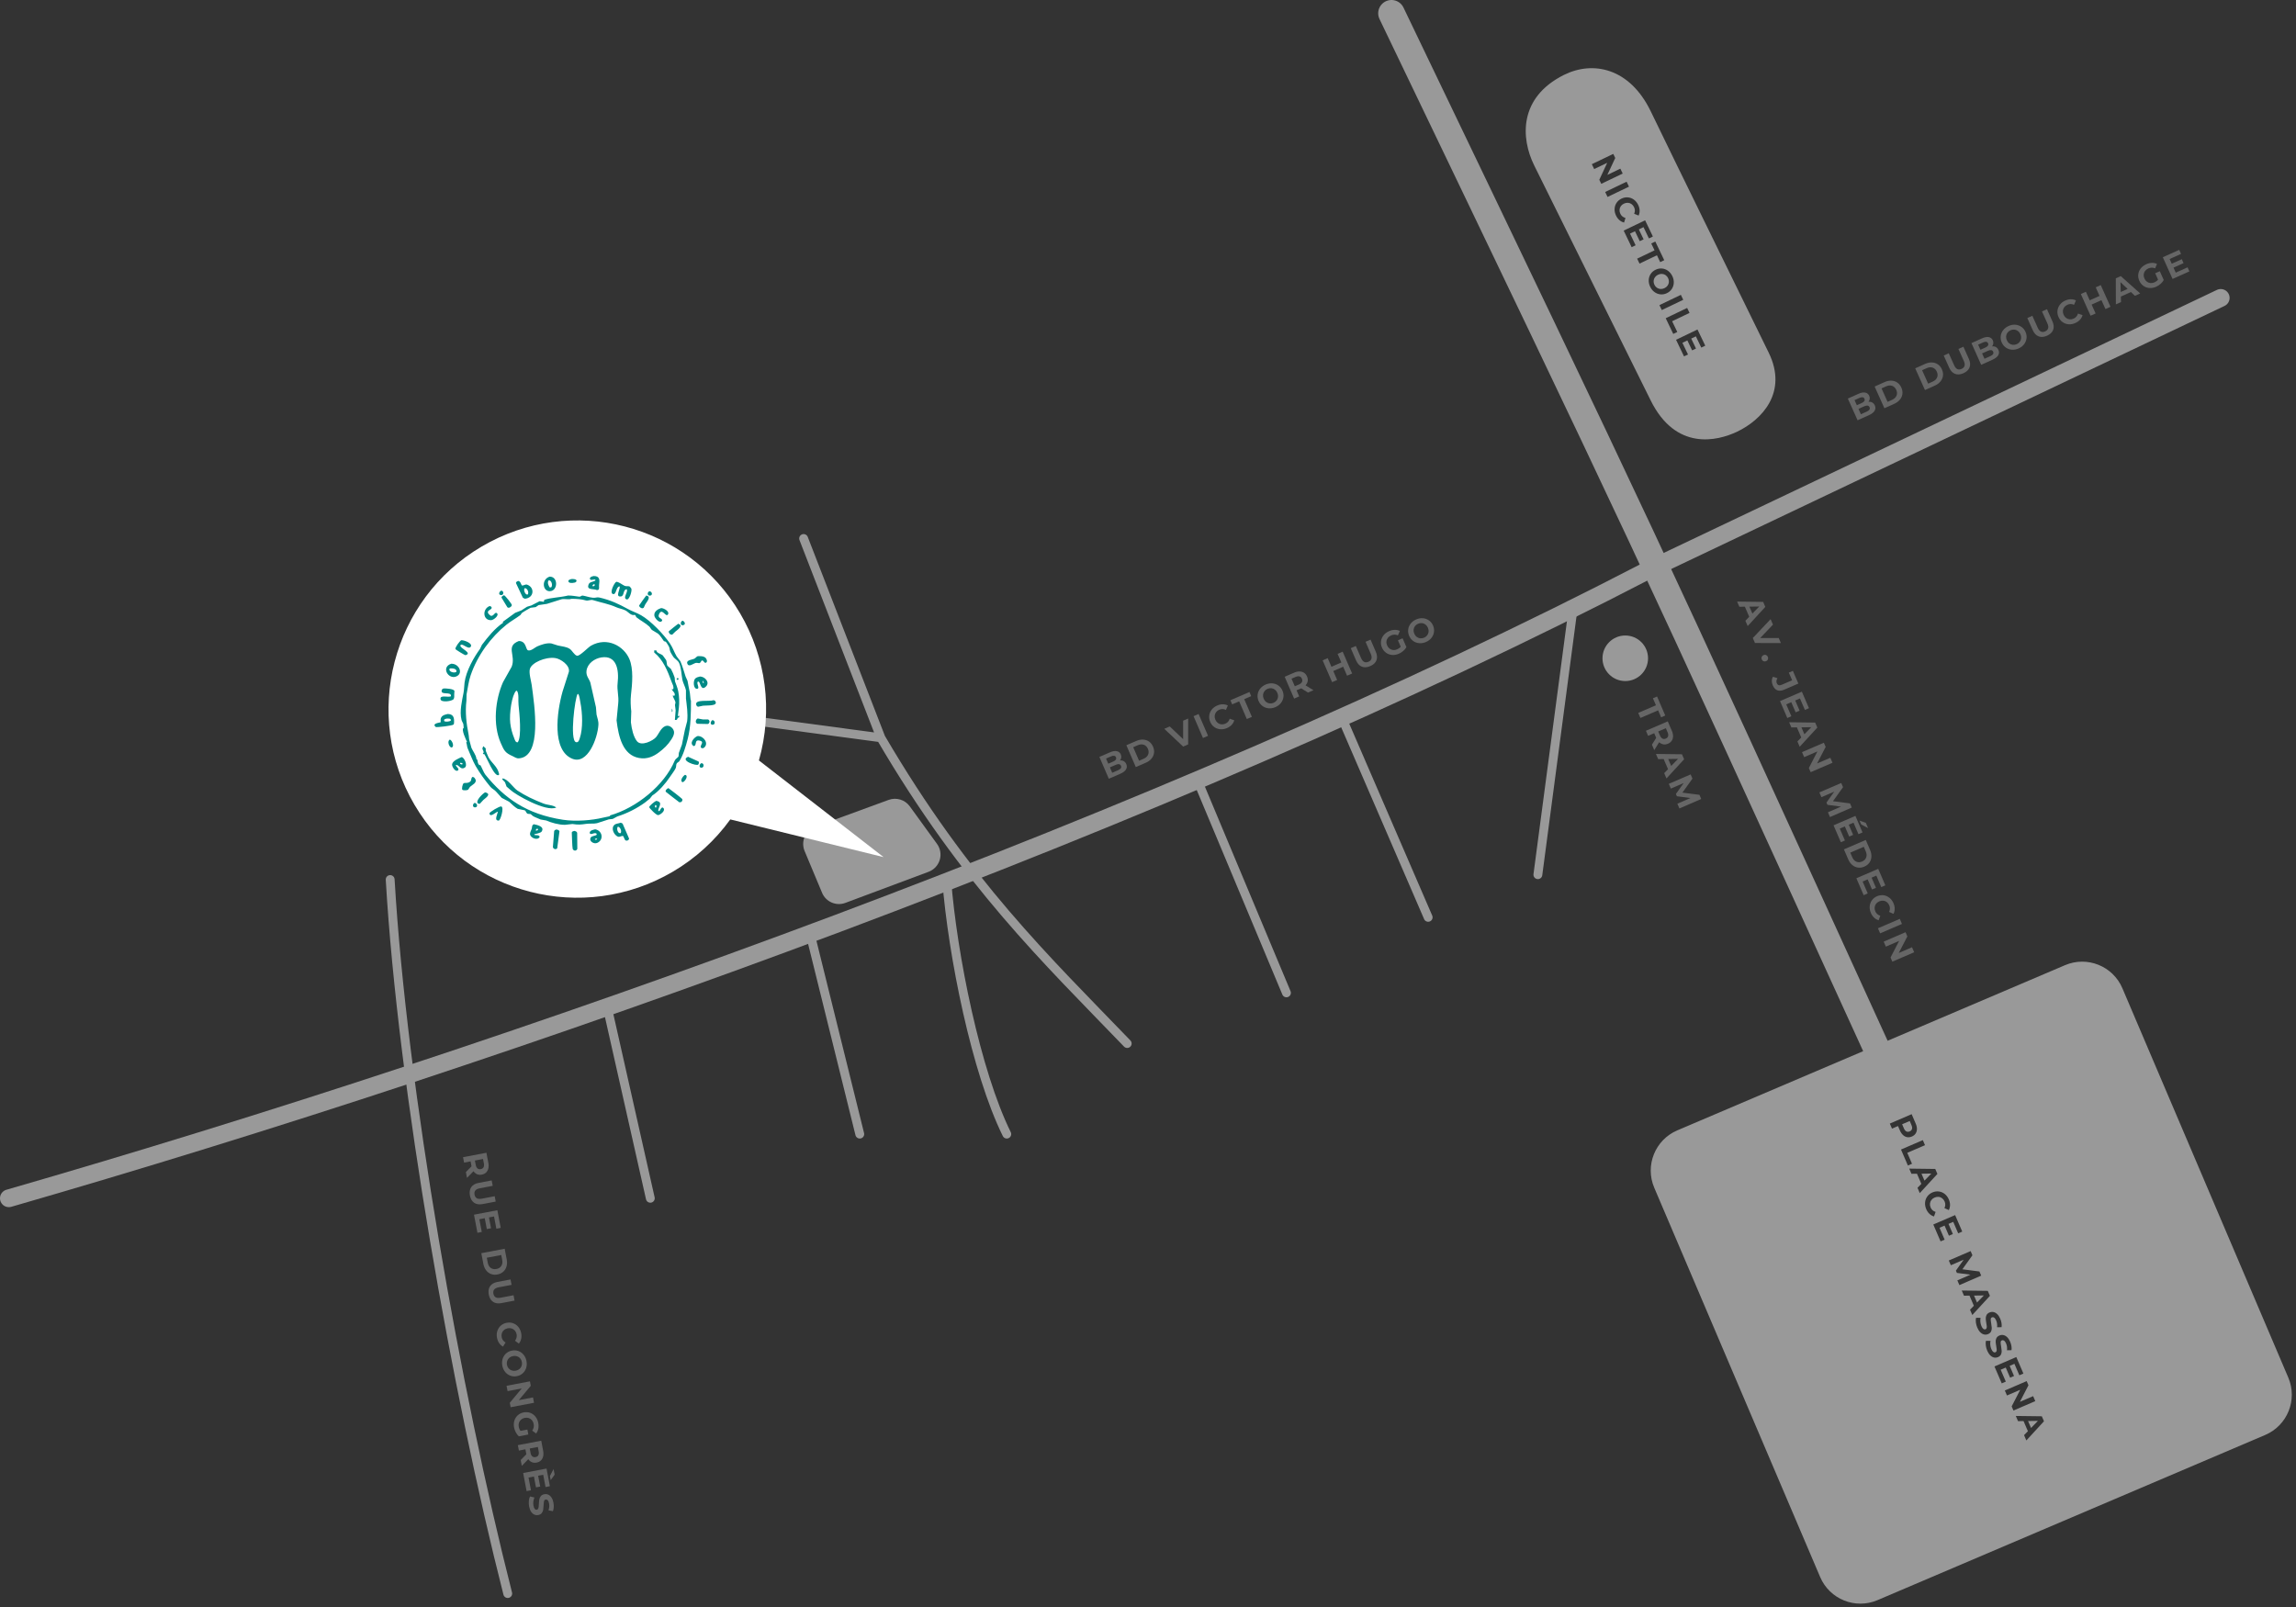 <?xml version="1.0" encoding="UTF-8" standalone="no"?>
<svg preserveAspectRatio="xMidYMid slice" viewBox="0 0 540 378" xmlns="http://www.w3.org/2000/svg" xmlns:xlink="http://www.w3.org/1999/xlink" xmlns:serif="http://www.serif.com/" width="500px" height="350px" version="1.1" xml:space="preserve" style="fill-rule:evenodd;clip-rule:evenodd;stroke-linecap:round;stroke-linejoin:round;stroke-miterlimit:1.5;">
  <rect x="0" y="0" width="540" height="378" fill="#333333" stroke="none"/>
  <g id="Plan">
    <g id="Carte" opacity="0.5">
      <path d="M522.299,70.074l-134.316,63.867c-57.08,29.653 -123.811,58.049 -191.081,83.305c-67.46,25.327 -135.463,47.497 -194.819,64.613" style="fill:none;stroke:#fff;stroke-width:4.17px;"></path>
      <path d="M327.267,3.125c60.355,125.69 57.324,119.186 115.965,247.626" style="fill:none;stroke:#fff;stroke-width:6.25px;"></path>
      <path d="M369.905,143.663l-8.21,62.08" style="fill:none;stroke:#fff;stroke-width:2.08px;"></path>
      <path d="M315.375,168.316l20.516,47.459" style="fill:none;stroke:#fff;stroke-width:2.08px;"></path>
      <path d="M281.452,183.109l21.108,50.431" style="fill:none;stroke:#fff;stroke-width:2.08px;"></path>
      <path d="M189.004,126.665l18.172,46.876l-39.059,-5.225l39.059,5.225c19.978,34.144 38.899,52.16 57.935,71.918" style="fill:none;stroke:#fff;stroke-width:2.08px;"></path>
      <path d="M222.644,206.885c1.374,17.729 6.933,45.296 14.142,59.88" style="fill:none;stroke:#fff;stroke-width:2.08px;"></path>
      <path d="M191.002,221.51l11.207,45.255" style="fill:none;stroke:#fff;stroke-width:2.08px;"></path>
      <path d="M142.802,236.825l10.146,45.034" style="fill:none;stroke:#fff;stroke-width:2.08px;"></path>
      <path d="M91.765,206.885c2.886,49.336 15.612,120.731 27.649,167.952" style="fill:none;stroke:#fff;stroke-width:2.08px;"></path>
      <circle cx="382.249" cy="154.841" r="5.356" style="fill:#fff;"></circle>
      <path d="M263.403,178.874c0.333,-0.034 0.63,0.022 0.89,0.168c0.261,0.145 0.46,0.377 0.597,0.695c0.195,0.449 0.169,0.871 -0.075,1.264c-0.245,0.393 -0.702,0.735 -1.372,1.024l-2.655,1.149l-2.22,-5.133l2.508,-1.085c0.625,-0.271 1.157,-0.359 1.596,-0.264c0.438,0.095 0.746,0.347 0.924,0.758c0.108,0.249 0.144,0.498 0.109,0.745c-0.035,0.247 -0.136,0.474 -0.302,0.679Zm-3.268,-0.449l0.524,1.21l1.18,-0.511c0.294,-0.127 0.494,-0.275 0.601,-0.443c0.107,-0.168 0.117,-0.352 0.031,-0.553c-0.087,-0.2 -0.228,-0.318 -0.423,-0.352c-0.195,-0.035 -0.439,0.011 -0.732,0.138l-1.181,0.511Zm2.833,2.744c0.313,-0.135 0.526,-0.289 0.641,-0.46c0.114,-0.172 0.125,-0.365 0.032,-0.58c-0.184,-0.425 -0.591,-0.501 -1.222,-0.229l-1.386,0.6l0.549,1.268l1.386,-0.599Z" style="fill:#fff;fill-opacity:0.5;fill-rule:nonzero;"></path>
      <path d="M264.911,175.297l2.331,-1.009c0.558,-0.241 1.096,-0.348 1.616,-0.32c0.52,0.027 0.982,0.183 1.386,0.467c0.404,0.283 0.717,0.682 0.939,1.195c0.222,0.513 0.298,1.014 0.228,1.503c-0.07,0.489 -0.273,0.932 -0.609,1.33c-0.335,0.398 -0.782,0.717 -1.339,0.958l-2.332,1.009l-2.22,-5.133Zm4.071,3.174c0.514,-0.222 0.861,-0.542 1.043,-0.96c0.182,-0.418 0.167,-0.872 -0.044,-1.361c-0.212,-0.489 -0.532,-0.81 -0.962,-0.964c-0.429,-0.153 -0.9,-0.119 -1.413,0.103l-1.086,0.469l1.377,3.183l1.085,-0.47Z" style="fill:#fff;fill-opacity:0.5;fill-rule:nonzero;"></path>
      <path d="M279.444,169.01l-0.001,6.094l-1.174,0.507l-4.435,-4.175l1.284,-0.555l3.148,2.991l-0.003,-4.352l1.181,-0.51Z" style="fill:#fff;fill-opacity:0.5;fill-rule:nonzero;"></path>
      <path d="M280.713,168.461l1.187,-0.514l2.221,5.133l-1.188,0.514l-2.22,-5.133Z" style="fill:#fff;fill-opacity:0.5;fill-rule:nonzero;"></path>
      <path d="M288.566,171.261c-0.523,0.227 -1.045,0.317 -1.566,0.273c-0.522,-0.044 -0.99,-0.216 -1.407,-0.514c-0.416,-0.299 -0.735,-0.703 -0.954,-1.211c-0.22,-0.508 -0.297,-1.017 -0.229,-1.525c0.067,-0.507 0.263,-0.967 0.588,-1.377c0.324,-0.41 0.751,-0.729 1.279,-0.958c0.444,-0.192 0.88,-0.288 1.307,-0.287c0.427,0.001 0.826,0.095 1.198,0.283l-0.458,1.034c-0.521,-0.251 -1.038,-0.265 -1.551,-0.043c-0.318,0.137 -0.571,0.33 -0.76,0.577c-0.189,0.247 -0.299,0.525 -0.331,0.835c-0.031,0.309 0.022,0.623 0.159,0.941c0.138,0.318 0.33,0.571 0.577,0.76c0.247,0.189 0.526,0.299 0.835,0.331c0.31,0.031 0.623,-0.022 0.941,-0.159c0.513,-0.222 0.856,-0.611 1.027,-1.167l1.068,0.374c-0.116,0.404 -0.321,0.762 -0.615,1.075c-0.294,0.313 -0.663,0.566 -1.108,0.758Z" style="fill:#fff;fill-opacity:0.5;fill-rule:nonzero;"></path>
      <path d="M291.441,164.969l-1.643,0.71l-0.418,-0.968l4.473,-1.935l0.418,0.968l-1.642,0.711l1.802,4.165l-1.188,0.513l-1.802,-4.164Z" style="fill:#fff;fill-opacity:0.5;fill-rule:nonzero;"></path>
      <path d="M299.968,166.328c-0.533,0.231 -1.063,0.324 -1.59,0.279c-0.527,-0.045 -0.999,-0.216 -1.415,-0.515c-0.416,-0.298 -0.734,-0.7 -0.951,-1.203c-0.218,-0.504 -0.293,-1.009 -0.226,-1.517c0.068,-0.508 0.265,-0.97 0.594,-1.384c0.328,-0.415 0.759,-0.738 1.292,-0.968c0.532,-0.231 1.061,-0.323 1.586,-0.278c0.525,0.046 0.996,0.218 1.415,0.515c0.419,0.298 0.738,0.699 0.955,1.202c0.218,0.504 0.292,1.01 0.222,1.519c-0.07,0.509 -0.268,0.97 -0.594,1.384c-0.325,0.414 -0.755,0.736 -1.288,0.966Zm-0.437,-1.011c0.303,-0.132 0.546,-0.32 0.73,-0.565c0.185,-0.245 0.292,-0.522 0.324,-0.832c0.031,-0.309 -0.022,-0.623 -0.159,-0.941c-0.138,-0.317 -0.33,-0.571 -0.577,-0.76c-0.247,-0.189 -0.523,-0.3 -0.828,-0.334c-0.305,-0.033 -0.609,0.015 -0.912,0.146c-0.303,0.132 -0.546,0.32 -0.73,0.565c-0.185,0.245 -0.292,0.522 -0.324,0.832c-0.031,0.309 0.022,0.623 0.159,0.941c0.138,0.317 0.33,0.571 0.577,0.76c0.247,0.189 0.523,0.3 0.828,0.334c0.305,0.033 0.608,-0.015 0.912,-0.146Z" style="fill:#fff;fill-opacity:0.5;fill-rule:nonzero;"></path>
      <path d="M307.637,162.906l-1.609,-1.001l-1.092,0.472l0.618,1.43l-1.187,0.514l-2.221,-5.133l2.222,-0.961c0.454,-0.197 0.882,-0.292 1.282,-0.285c0.401,0.007 0.752,0.11 1.053,0.311c0.301,0.2 0.535,0.491 0.7,0.872c0.165,0.382 0.215,0.75 0.151,1.106c-0.064,0.355 -0.232,0.679 -0.506,0.972l1.865,1.151l-1.276,0.552Zm-1.437,-3.26c-0.125,-0.289 -0.313,-0.47 -0.566,-0.543c-0.252,-0.074 -0.557,-0.034 -0.914,0.121l-0.967,0.418l0.774,1.79l0.968,-0.419c0.356,-0.155 0.594,-0.35 0.712,-0.587c0.118,-0.237 0.116,-0.497 -0.007,-0.78Z" style="fill:#fff;fill-opacity:0.5;fill-rule:nonzero;"></path>
      <path d="M315.785,153.288l2.22,5.133l-1.188,0.514l-0.91,-2.105l-2.332,1.009l0.911,2.105l-1.188,0.513l-2.221,-5.132l1.188,-0.514l0.876,2.024l2.331,-1.009l-0.875,-2.024l1.188,-0.514Z" style="fill:#fff;fill-opacity:0.5;fill-rule:nonzero;"></path>
      <path d="M322.274,156.679c-0.733,0.317 -1.391,0.361 -1.975,0.132c-0.584,-0.23 -1.039,-0.721 -1.364,-1.473l-1.244,-2.875l1.188,-0.514l1.225,2.831c0.397,0.919 0.977,1.213 1.74,0.883c0.371,-0.16 0.607,-0.394 0.706,-0.701c0.099,-0.307 0.047,-0.698 -0.159,-1.172l-1.224,-2.83l1.173,-0.508l1.244,2.874c0.325,0.753 0.372,1.421 0.139,2.003c-0.232,0.583 -0.715,1.032 -1.449,1.35Z" style="fill:#fff;fill-opacity:0.5;fill-rule:nonzero;"></path>
      <path d="M328.79,150.613l1.086,-0.47l0.901,2.083c-0.188,0.33 -0.441,0.631 -0.759,0.902c-0.318,0.271 -0.663,0.487 -1.034,0.648c-0.533,0.23 -1.061,0.324 -1.585,0.281c-0.524,-0.044 -0.994,-0.215 -1.41,-0.513c-0.417,-0.299 -0.735,-0.702 -0.955,-1.211c-0.22,-0.508 -0.296,-1.016 -0.228,-1.524c0.067,-0.508 0.267,-0.969 0.599,-1.382c0.332,-0.414 0.766,-0.737 1.304,-0.969c0.45,-0.195 0.891,-0.296 1.323,-0.303c0.432,-0.007 0.835,0.08 1.209,0.26l-0.458,1.034c-0.533,-0.227 -1.059,-0.229 -1.578,-0.005c-0.327,0.142 -0.588,0.336 -0.783,0.583c-0.195,0.247 -0.31,0.526 -0.344,0.836c-0.034,0.311 0.019,0.627 0.159,0.95c0.137,0.318 0.331,0.571 0.58,0.759c0.25,0.188 0.531,0.297 0.843,0.327c0.312,0.031 0.629,-0.024 0.952,-0.164c0.342,-0.148 0.618,-0.354 0.829,-0.619l-0.651,-1.503Z" style="fill:#fff;fill-opacity:0.5;fill-rule:nonzero;"></path>
      <path d="M335.378,151.01c-0.533,0.23 -1.063,0.323 -1.59,0.278c-0.527,-0.044 -0.999,-0.216 -1.416,-0.515c-0.416,-0.298 -0.733,-0.699 -0.951,-1.203c-0.218,-0.503 -0.293,-1.009 -0.225,-1.517c0.067,-0.508 0.265,-0.969 0.593,-1.384c0.329,-0.415 0.759,-0.738 1.292,-0.968c0.533,-0.231 1.062,-0.323 1.586,-0.277c0.525,0.046 0.997,0.217 1.416,0.515c0.419,0.297 0.737,0.698 0.955,1.201c0.218,0.504 0.292,1.01 0.222,1.519c-0.07,0.509 -0.268,0.971 -0.594,1.384c-0.326,0.414 -0.755,0.736 -1.288,0.967Zm-0.438,-1.012c0.303,-0.131 0.547,-0.319 0.731,-0.564c0.184,-0.245 0.292,-0.523 0.323,-0.832c0.032,-0.31 -0.021,-0.624 -0.159,-0.941c-0.137,-0.318 -0.329,-0.572 -0.577,-0.761c-0.247,-0.189 -0.523,-0.3 -0.827,-0.333c-0.305,-0.034 -0.609,0.015 -0.912,0.146c-0.303,0.131 -0.547,0.319 -0.731,0.564c-0.184,0.245 -0.292,0.522 -0.323,0.832c-0.032,0.31 0.021,0.623 0.159,0.941c0.137,0.318 0.329,0.571 0.577,0.76c0.247,0.189 0.523,0.301 0.827,0.334c0.305,0.034 0.609,-0.015 0.912,-0.146Z" style="fill:#fff;fill-opacity:0.5;fill-rule:nonzero;"></path>
      <path d="M109.573,275.697l1.329,-1.351l-0.223,-1.169l-1.531,0.291l-0.242,-1.271l5.494,-1.046l0.453,2.378c0.093,0.487 0.092,0.925 -0.002,1.314c-0.094,0.389 -0.272,0.709 -0.533,0.959c-0.261,0.251 -0.596,0.415 -1.004,0.492c-0.408,0.078 -0.779,0.047 -1.112,-0.093c-0.333,-0.14 -0.612,-0.376 -0.838,-0.707l-1.531,1.569l-0.26,-1.366Zm3.496,-0.69c0.308,-0.059 0.526,-0.203 0.653,-0.433c0.127,-0.23 0.154,-0.537 0.082,-0.918l-0.198,-1.036l-1.915,0.364l0.198,1.036c0.072,0.382 0.211,0.656 0.417,0.823c0.205,0.167 0.459,0.222 0.763,0.164Z" style="fill:#fff;fill-opacity:0.5;fill-rule:nonzero;"></path>
      <path d="M110.524,281.209c-0.149,-0.785 -0.048,-1.437 0.303,-1.957c0.351,-0.519 0.929,-0.856 1.735,-1.009l3.077,-0.586l0.242,1.272l-3.03,0.576c-0.983,0.188 -1.398,0.689 -1.242,1.506c0.075,0.397 0.252,0.678 0.53,0.842c0.278,0.164 0.671,0.198 1.178,0.101l3.03,-0.576l0.239,1.255l-3.077,0.586c-0.806,0.153 -1.467,0.053 -1.985,-0.301c-0.517,-0.355 -0.85,-0.924 -1,-1.709Z" style="fill:#fff;fill-opacity:0.5;fill-rule:nonzero;"></path>
      <path d="M113.31,289.779l-1.02,0.195l-0.81,-4.254l5.494,-1.046l0.79,4.152l-1.02,0.194l-0.55,-2.888l-1.193,0.227l0.486,2.551l-0.989,0.188l-0.486,-2.551l-1.271,0.242l0.569,2.99Z" style="fill:#fff;fill-opacity:0.5;fill-rule:nonzero;"></path>
      <path d="M118.698,293.731l0.475,2.496c0.114,0.597 0.1,1.145 -0.04,1.647c-0.141,0.501 -0.394,0.917 -0.759,1.25c-0.365,0.332 -0.822,0.551 -1.371,0.655c-0.55,0.105 -1.055,0.07 -1.517,-0.105c-0.462,-0.176 -0.85,-0.47 -1.165,-0.885c-0.314,-0.414 -0.528,-0.92 -0.642,-1.516l-0.475,-2.496l5.494,-1.046Zm-3.987,3.28c0.104,0.55 0.341,0.959 0.709,1.227c0.369,0.269 0.814,0.354 1.338,0.254c0.523,-0.099 0.906,-0.342 1.15,-0.727c0.244,-0.385 0.314,-0.853 0.209,-1.402l-0.221,-1.162l-3.406,0.649l0.221,1.161Z" style="fill:#fff;fill-opacity:0.5;fill-rule:nonzero;"></path>
      <path d="M114.958,304.503c-0.15,-0.784 -0.049,-1.437 0.302,-1.956c0.351,-0.52 0.93,-0.856 1.736,-1.01l3.076,-0.585l0.242,1.271l-3.029,0.577c-0.984,0.187 -1.398,0.689 -1.243,1.505c0.076,0.398 0.253,0.679 0.531,0.843c0.277,0.164 0.67,0.197 1.178,0.101l3.029,-0.577l0.239,1.256l-3.076,0.585c-0.806,0.154 -1.468,0.053 -1.985,-0.301c-0.518,-0.354 -0.851,-0.924 -1,-1.709Z" style="fill:#fff;fill-opacity:0.5;fill-rule:nonzero;"></path>
      <path d="M116.892,314.667c-0.107,-0.56 -0.081,-1.089 0.076,-1.588c0.157,-0.499 0.427,-0.919 0.809,-1.26c0.383,-0.341 0.846,-0.563 1.39,-0.667c0.544,-0.104 1.057,-0.067 1.538,0.11c0.481,0.177 0.886,0.468 1.215,0.875c0.33,0.406 0.548,0.892 0.656,1.457c0.09,0.476 0.089,0.922 -0.006,1.339c-0.094,0.416 -0.273,0.785 -0.537,1.106l-0.909,-0.673c0.358,-0.453 0.485,-0.954 0.381,-1.503c-0.065,-0.341 -0.197,-0.63 -0.397,-0.868c-0.2,-0.239 -0.448,-0.407 -0.743,-0.505c-0.295,-0.099 -0.613,-0.116 -0.953,-0.051c-0.34,0.065 -0.629,0.197 -0.868,0.397c-0.238,0.2 -0.407,0.448 -0.505,0.743c-0.098,0.295 -0.115,0.613 -0.05,0.953c0.104,0.549 0.409,0.968 0.914,1.257l-0.598,0.96c-0.369,-0.201 -0.674,-0.479 -0.915,-0.834c-0.241,-0.356 -0.407,-0.772 -0.498,-1.248Z" style="fill:#fff;fill-opacity:0.5;fill-rule:nonzero;"></path>
      <path d="M118.142,321.237c-0.108,-0.571 -0.083,-1.108 0.076,-1.613c0.158,-0.505 0.429,-0.927 0.811,-1.269c0.383,-0.341 0.843,-0.563 1.382,-0.665c0.539,-0.103 1.049,-0.066 1.53,0.111c0.481,0.177 0.888,0.471 1.221,0.882c0.333,0.411 0.554,0.902 0.663,1.472c0.108,0.57 0.083,1.107 -0.076,1.609c-0.16,0.502 -0.43,0.925 -0.812,1.268c-0.382,0.344 -0.842,0.567 -1.381,0.67c-0.539,0.102 -1.05,0.064 -1.531,-0.116c-0.481,-0.179 -0.888,-0.473 -1.221,-0.881c-0.333,-0.409 -0.553,-0.898 -0.662,-1.468Zm1.083,-0.207c0.062,0.325 0.192,0.604 0.391,0.837c0.199,0.233 0.446,0.399 0.742,0.497c0.295,0.099 0.612,0.115 0.953,0.051c0.34,-0.065 0.629,-0.197 0.867,-0.397c0.239,-0.2 0.408,-0.445 0.507,-0.735c0.099,-0.29 0.118,-0.597 0.057,-0.922c-0.062,-0.324 -0.193,-0.603 -0.391,-0.836c-0.199,-0.233 -0.446,-0.399 -0.742,-0.498c-0.295,-0.098 -0.613,-0.115 -0.953,-0.05c-0.34,0.065 -0.629,0.197 -0.868,0.397c-0.238,0.2 -0.407,0.445 -0.506,0.735c-0.1,0.29 -0.118,0.597 -0.057,0.921Z" style="fill:#fff;fill-opacity:0.5;fill-rule:nonzero;"></path>
      <path d="M125.593,329.96l-5.494,1.046l-0.198,-1.044l2.814,-3.374l-3.336,0.635l-0.239,-1.256l5.494,-1.046l0.2,1.052l-2.815,3.366l3.335,-0.635l0.239,1.256Z" style="fill:#fff;fill-opacity:0.5;fill-rule:nonzero;"></path>
      <path d="M124.036,336.267l0.221,1.161l-2.229,0.424c-0.281,-0.255 -0.52,-0.567 -0.715,-0.937c-0.195,-0.37 -0.33,-0.753 -0.406,-1.151c-0.108,-0.57 -0.084,-1.106 0.072,-1.608c0.157,-0.501 0.427,-0.922 0.809,-1.264c0.382,-0.341 0.846,-0.563 1.39,-0.667c0.544,-0.103 1.057,-0.067 1.537,0.11c0.481,0.177 0.887,0.473 1.218,0.887c0.331,0.414 0.552,0.909 0.661,1.484c0.092,0.482 0.094,0.934 0.006,1.357c-0.087,0.424 -0.26,0.798 -0.518,1.124l-0.909,-0.673c0.339,-0.471 0.455,-0.984 0.35,-1.539c-0.067,-0.35 -0.199,-0.648 -0.398,-0.892c-0.198,-0.244 -0.445,-0.417 -0.741,-0.518c-0.295,-0.101 -0.616,-0.118 -0.961,-0.052c-0.34,0.064 -0.629,0.198 -0.867,0.4c-0.238,0.203 -0.406,0.453 -0.504,0.751c-0.098,0.298 -0.114,0.619 -0.048,0.965c0.069,0.366 0.211,0.681 0.423,0.944l1.609,-0.306Z" style="fill:#fff;fill-opacity:0.5;fill-rule:nonzero;"></path>
      <path d="M122.464,343.43l1.329,-1.351l-0.223,-1.169l-1.53,0.291l-0.242,-1.271l5.494,-1.046l0.452,2.378c0.093,0.487 0.092,0.925 -0.002,1.314c-0.094,0.389 -0.272,0.709 -0.533,0.959c-0.261,0.251 -0.596,0.415 -1.004,0.492c-0.408,0.078 -0.779,0.047 -1.112,-0.093c-0.333,-0.14 -0.612,-0.375 -0.838,-0.707l-1.531,1.569l-0.26,-1.366Zm3.496,-0.69c0.308,-0.058 0.526,-0.203 0.653,-0.433c0.127,-0.23 0.154,-0.536 0.082,-0.918l-0.197,-1.036l-1.915,0.364l0.197,1.036c0.072,0.382 0.211,0.657 0.417,0.823c0.205,0.167 0.459,0.222 0.763,0.164Z" style="fill:#fff;fill-opacity:0.5;fill-rule:nonzero;"></path>
      <path d="M124.875,350.543l-1.021,0.194l-0.809,-4.254l5.494,-1.045l0.79,4.151l-1.02,0.195l-0.55,-2.889l-1.193,0.227l0.486,2.551l-0.989,0.188l-0.486,-2.55l-1.271,0.242l0.569,2.99Zm5.321,-4.99l0.251,1.319l-0.929,1.274l-0.182,-0.957l0.86,-1.636Z" style="fill:#fff;fill-opacity:0.5;fill-rule:nonzero;"></path>
      <path d="M124.446,354.357c-0.083,-0.434 -0.104,-0.865 -0.063,-1.293c0.04,-0.428 0.131,-0.783 0.273,-1.064l1.04,0.249c-0.128,0.268 -0.214,0.575 -0.257,0.919c-0.042,0.344 -0.033,0.679 0.029,1.003c0.068,0.361 0.173,0.618 0.313,0.77c0.14,0.152 0.299,0.212 0.477,0.178c0.131,-0.025 0.23,-0.097 0.297,-0.215c0.067,-0.119 0.111,-0.263 0.133,-0.432c0.022,-0.17 0.038,-0.397 0.049,-0.681c0.02,-0.437 0.054,-0.799 0.103,-1.085c0.049,-0.285 0.165,-0.545 0.348,-0.778c0.183,-0.232 0.458,-0.384 0.824,-0.453c0.32,-0.061 0.625,-0.03 0.917,0.094c0.292,0.123 0.547,0.344 0.765,0.663c0.218,0.319 0.375,0.73 0.47,1.232c0.067,0.351 0.09,0.702 0.07,1.052c-0.02,0.351 -0.084,0.667 -0.193,0.948l-1.041,-0.209c0.192,-0.562 0.239,-1.097 0.142,-1.604c-0.067,-0.356 -0.175,-0.608 -0.322,-0.756c-0.148,-0.148 -0.316,-0.204 -0.504,-0.169c-0.189,0.036 -0.31,0.161 -0.364,0.375c-0.054,0.213 -0.088,0.53 -0.1,0.95c-0.02,0.437 -0.054,0.799 -0.102,1.085c-0.049,0.285 -0.162,0.544 -0.341,0.776c-0.178,0.232 -0.45,0.383 -0.816,0.452c-0.314,0.06 -0.617,0.027 -0.91,-0.099c-0.292,-0.126 -0.548,-0.35 -0.766,-0.672c-0.218,-0.321 -0.375,-0.733 -0.471,-1.236Z" style="fill:#fff;fill-opacity:0.5;fill-rule:nonzero;"></path>
      <path d="M439.445,94.519c0.333,-0.038 0.63,0.013 0.892,0.155c0.263,0.143 0.465,0.372 0.606,0.687c0.201,0.448 0.182,0.869 -0.058,1.266c-0.239,0.396 -0.692,0.744 -1.358,1.043l-2.638,1.184l-2.29,-5.103l2.493,-1.118c0.622,-0.28 1.153,-0.375 1.592,-0.286c0.44,0.089 0.751,0.337 0.935,0.745c0.111,0.248 0.151,0.496 0.119,0.744c-0.032,0.248 -0.13,0.475 -0.293,0.683Zm-3.274,-0.405l0.54,1.203l1.174,-0.527c0.291,-0.131 0.49,-0.281 0.594,-0.451c0.105,-0.169 0.113,-0.354 0.024,-0.553c-0.09,-0.199 -0.232,-0.315 -0.428,-0.347c-0.195,-0.032 -0.438,0.017 -0.73,0.148l-1.174,0.527Zm2.87,2.706c0.311,-0.14 0.522,-0.296 0.634,-0.469c0.113,-0.173 0.121,-0.366 0.025,-0.58c-0.19,-0.423 -0.598,-0.494 -1.225,-0.212l-1.378,0.618l0.566,1.261l1.378,-0.618Z" style="fill:#fff;fill-opacity:0.5;fill-rule:nonzero;"></path>
      <path d="M440.904,90.922l2.318,-1.04c0.554,-0.249 1.091,-0.363 1.611,-0.342c0.52,0.02 0.984,0.17 1.392,0.448c0.408,0.278 0.726,0.672 0.955,1.182c0.229,0.51 0.312,1.01 0.249,1.5c-0.064,0.49 -0.261,0.936 -0.591,1.338c-0.33,0.402 -0.772,0.727 -1.326,0.976l-2.318,1.04l-2.29,-5.102Zm4.114,3.119c0.51,-0.229 0.854,-0.554 1.03,-0.975c0.176,-0.42 0.155,-0.873 -0.063,-1.359c-0.218,-0.486 -0.543,-0.803 -0.974,-0.951c-0.431,-0.148 -0.902,-0.108 -1.412,0.121l-1.079,0.484l1.419,3.164l1.079,-0.484Z" style="fill:#fff;fill-opacity:0.5;fill-rule:nonzero;"></path>
      <path d="M450.445,86.64l2.318,-1.04c0.554,-0.249 1.091,-0.363 1.611,-0.342c0.52,0.02 0.984,0.17 1.392,0.448c0.408,0.278 0.727,0.672 0.956,1.182c0.229,0.511 0.312,1.011 0.248,1.5c-0.063,0.49 -0.26,0.936 -0.59,1.338c-0.331,0.402 -0.773,0.728 -1.327,0.976l-2.318,1.04l-2.29,-5.102Zm4.115,3.119c0.51,-0.229 0.853,-0.554 1.029,-0.974c0.176,-0.421 0.155,-0.874 -0.063,-1.36c-0.218,-0.486 -0.542,-0.803 -0.974,-0.951c-0.431,-0.148 -0.902,-0.108 -1.412,0.121l-1.079,0.485l1.42,3.163l1.079,-0.484Z" style="fill:#fff;fill-opacity:0.5;fill-rule:nonzero;"></path>
      <path d="M461.791,87.784c-0.729,0.327 -1.387,0.38 -1.973,0.158c-0.587,-0.221 -1.048,-0.706 -1.384,-1.454l-1.283,-2.857l1.181,-0.53l1.263,2.813c0.41,0.914 0.994,1.201 1.752,0.86c0.369,-0.165 0.602,-0.402 0.697,-0.711c0.095,-0.308 0.037,-0.698 -0.175,-1.169l-1.263,-2.814l1.167,-0.523l1.282,2.857c0.336,0.749 0.391,1.415 0.167,2.001c-0.225,0.585 -0.702,1.042 -1.431,1.369Z" style="fill:#fff;fill-opacity:0.5;fill-rule:nonzero;"></path>
      <path d="M468.514,81.474c0.333,-0.038 0.63,0.013 0.892,0.156c0.263,0.142 0.465,0.371 0.607,0.687c0.2,0.447 0.181,0.868 -0.059,1.265c-0.239,0.396 -0.692,0.744 -1.358,1.043l-2.638,1.184l-2.29,-5.103l2.493,-1.118c0.622,-0.279 1.153,-0.375 1.592,-0.286c0.44,0.089 0.752,0.337 0.935,0.745c0.111,0.248 0.151,0.496 0.119,0.744c-0.032,0.248 -0.13,0.475 -0.293,0.683Zm-3.273,-0.405l0.539,1.203l1.174,-0.527c0.291,-0.131 0.49,-0.281 0.594,-0.451c0.105,-0.169 0.113,-0.354 0.024,-0.553c-0.09,-0.199 -0.232,-0.315 -0.428,-0.347c-0.195,-0.032 -0.438,0.018 -0.73,0.148l-1.173,0.527Zm2.869,2.706c0.311,-0.14 0.522,-0.296 0.634,-0.469c0.113,-0.173 0.121,-0.366 0.025,-0.58c-0.19,-0.423 -0.598,-0.494 -1.225,-0.212l-1.378,0.618l0.566,1.261l1.378,-0.618Z" style="fill:#fff;fill-opacity:0.5;fill-rule:nonzero;"></path>
      <path d="M474.773,81.958c-0.53,0.238 -1.058,0.338 -1.586,0.3c-0.528,-0.038 -1.002,-0.203 -1.422,-0.496c-0.421,-0.293 -0.743,-0.689 -0.968,-1.19c-0.224,-0.501 -0.306,-1.005 -0.246,-1.514c0.061,-0.509 0.253,-0.973 0.575,-1.392c0.323,-0.419 0.749,-0.748 1.279,-0.985c0.529,-0.238 1.057,-0.338 1.582,-0.299c0.525,0.039 1,0.204 1.422,0.496c0.423,0.292 0.747,0.688 0.972,1.188c0.224,0.501 0.305,1.006 0.242,1.516c-0.063,0.51 -0.255,0.974 -0.575,1.392c-0.32,0.418 -0.745,0.746 -1.275,0.984Zm-0.451,-1.006c0.301,-0.135 0.542,-0.327 0.723,-0.574c0.181,-0.248 0.285,-0.526 0.312,-0.836c0.027,-0.31 -0.03,-0.623 -0.172,-0.939c-0.142,-0.316 -0.337,-0.567 -0.587,-0.752c-0.25,-0.186 -0.527,-0.294 -0.832,-0.323c-0.305,-0.03 -0.609,0.023 -0.91,0.158c-0.301,0.136 -0.542,0.327 -0.723,0.575c-0.181,0.247 -0.285,0.526 -0.312,0.836c-0.027,0.31 0.03,0.623 0.172,0.939c0.141,0.315 0.337,0.566 0.587,0.752c0.249,0.186 0.527,0.293 0.832,0.323c0.305,0.029 0.608,-0.024 0.91,-0.159Z" style="fill:#fff;fill-opacity:0.5;fill-rule:nonzero;"></path>
      <path d="M481.45,78.962c-0.729,0.327 -1.387,0.38 -1.974,0.158c-0.586,-0.221 -1.048,-0.706 -1.384,-1.454l-1.282,-2.857l1.181,-0.53l1.263,2.813c0.41,0.914 0.994,1.201 1.752,0.86c0.369,-0.165 0.601,-0.402 0.696,-0.711c0.096,-0.308 0.037,-0.698 -0.174,-1.169l-1.263,-2.814l1.167,-0.523l1.282,2.857c0.336,0.749 0.391,1.415 0.166,2.001c-0.224,0.585 -0.701,1.041 -1.43,1.369Z" style="fill:#fff;fill-opacity:0.5;fill-rule:nonzero;"></path>
      <path d="M488.098,75.978c-0.52,0.234 -1.041,0.332 -1.563,0.294c-0.522,-0.037 -0.993,-0.202 -1.413,-0.495c-0.421,-0.293 -0.744,-0.692 -0.971,-1.198c-0.227,-0.505 -0.31,-1.012 -0.249,-1.521c0.06,-0.509 0.25,-0.97 0.569,-1.385c0.319,-0.415 0.741,-0.74 1.266,-0.975c0.442,-0.199 0.876,-0.3 1.303,-0.305c0.427,-0.005 0.828,0.084 1.201,0.267l-0.444,1.04c-0.523,-0.244 -1.04,-0.251 -1.551,-0.022c-0.316,0.141 -0.566,0.337 -0.752,0.587c-0.186,0.249 -0.292,0.529 -0.319,0.839c-0.028,0.31 0.03,0.623 0.171,0.939c0.142,0.316 0.338,0.567 0.587,0.752c0.25,0.186 0.53,0.292 0.84,0.32c0.31,0.027 0.623,-0.03 0.939,-0.172c0.51,-0.229 0.847,-0.622 1.011,-1.181l1.072,0.36c-0.11,0.405 -0.31,0.767 -0.599,1.083c-0.29,0.317 -0.656,0.575 -1.098,0.773Z" style="fill:#fff;fill-opacity:0.5;fill-rule:nonzero;"></path>
      <path d="M494.078,67.06l2.29,5.102l-1.181,0.53l-0.939,-2.092l-2.318,1.04l0.939,2.092l-1.181,0.53l-2.289,-5.102l1.18,-0.53l0.903,2.011l2.318,-1.04l-0.903,-2.012l1.181,-0.529Z" style="fill:#fff;fill-opacity:0.5;fill-rule:nonzero;"></path>
      <path d="M501.176,68.691l-2.368,1.063l0.038,1.296l-1.21,0.543l-0.015,-6.123l1.166,-0.524l4.571,4.079l-1.239,0.556l-0.943,-0.89Zm-0.774,-0.73l-1.685,-1.591l0.067,2.317l1.618,-0.726Z" style="fill:#fff;fill-opacity:0.5;fill-rule:nonzero;"></path>
      <path d="M506.886,64.281l1.079,-0.485l0.929,2.071c-0.183,0.333 -0.432,0.637 -0.746,0.912c-0.315,0.276 -0.656,0.496 -1.026,0.662c-0.529,0.238 -1.056,0.338 -1.581,0.302c-0.524,-0.036 -0.996,-0.201 -1.416,-0.494c-0.421,-0.293 -0.745,-0.692 -0.971,-1.197c-0.227,-0.506 -0.31,-1.013 -0.25,-1.521c0.061,-0.509 0.254,-0.973 0.581,-1.391c0.326,-0.417 0.756,-0.746 1.291,-0.986c0.447,-0.201 0.886,-0.308 1.319,-0.32c0.432,-0.013 0.836,0.068 1.212,0.243l-0.444,1.04c-0.536,-0.22 -1.062,-0.215 -1.577,0.017c-0.326,0.146 -0.585,0.343 -0.776,0.593c-0.192,0.249 -0.303,0.53 -0.332,0.841c-0.03,0.311 0.027,0.627 0.171,0.947c0.142,0.316 0.339,0.566 0.591,0.751c0.252,0.185 0.534,0.29 0.847,0.316c0.312,0.026 0.629,-0.032 0.949,-0.176c0.341,-0.153 0.614,-0.363 0.821,-0.631l-0.671,-1.494Z" style="fill:#fff;fill-opacity:0.5;fill-rule:nonzero;"></path>
      <path d="M514.494,62.89l0.425,0.947l-3.951,1.773l-2.29,-5.102l3.856,-1.731l0.426,0.948l-2.683,1.204l0.497,1.108l2.369,-1.064l0.412,0.919l-2.369,1.063l0.53,1.181l2.778,-1.246Z" style="fill:#fff;fill-opacity:0.5;fill-rule:nonzero;"></path>
      <path d="M499.165,232.454c-2.224,-5.219 -8.266,-7.651 -13.485,-5.427l-91.191,38.858c-5.219,2.223 -7.65,8.266 -5.427,13.485l39.028,91.589c2.224,5.219 8.266,7.651 13.485,5.427l91.191,-38.858c5.218,-2.223 7.65,-8.266 5.426,-13.484l-39.027,-91.59Zm-22.219,104.193l-1.027,-2.385l-1.297,0.019l-0.525,-1.218l6.123,0.077l0.506,1.174l-4.147,4.509l-0.538,-1.247l0.905,-0.929Zm0.741,-0.763l1.616,-1.662l-2.317,0.033l0.701,1.629Zm0.997,-6.31l-5.137,2.213l-0.42,-0.976l2.015,-3.905l-3.118,1.344l-0.506,-1.174l5.136,-2.213l0.424,0.983l-2.019,3.897l3.119,-1.343l0.506,1.174Zm-6.936,-4.589l-0.954,0.411l-1.713,-3.977l5.136,-2.213l1.672,3.881l-0.954,0.411l-1.163,-2.7l-1.115,0.481l1.027,2.384l-0.924,0.399l-1.028,-2.385l-1.189,0.512l1.205,2.796Zm-4.361,-7.256c-0.175,-0.406 -0.289,-0.822 -0.342,-1.249c-0.054,-0.426 -0.042,-0.792 0.035,-1.098l1.069,0.018c-0.066,0.29 -0.083,0.607 -0.05,0.953c0.032,0.345 0.114,0.669 0.245,0.973c0.145,0.337 0.303,0.565 0.473,0.683c0.17,0.118 0.338,0.142 0.504,0.07c0.122,-0.053 0.203,-0.144 0.243,-0.274c0.039,-0.13 0.052,-0.281 0.036,-0.451c-0.015,-0.17 -0.048,-0.395 -0.099,-0.675c-0.076,-0.431 -0.121,-0.792 -0.135,-1.081c-0.015,-0.29 0.042,-0.568 0.171,-0.835c0.128,-0.267 0.364,-0.474 0.706,-0.622c0.298,-0.128 0.603,-0.164 0.915,-0.107c0.312,0.057 0.609,0.218 0.891,0.482c0.282,0.264 0.524,0.631 0.726,1.101c0.141,0.327 0.24,0.665 0.297,1.011c0.056,0.347 0.062,0.67 0.016,0.968l-1.06,0.022c0.064,-0.591 -0.006,-1.123 -0.21,-1.598c-0.143,-0.332 -0.303,-0.555 -0.479,-0.668c-0.176,-0.112 -0.352,-0.131 -0.528,-0.055c-0.177,0.076 -0.268,0.224 -0.274,0.445c-0.007,0.22 0.029,0.536 0.108,0.949c0.076,0.431 0.121,0.792 0.136,1.081c0.014,0.29 -0.04,0.567 -0.164,0.832c-0.124,0.265 -0.357,0.471 -0.699,0.618c-0.294,0.127 -0.597,0.16 -0.909,0.101c-0.313,-0.06 -0.611,-0.223 -0.894,-0.489c-0.283,-0.267 -0.526,-0.635 -0.728,-1.105Zm-2.333,-5.415c-0.175,-0.406 -0.289,-0.822 -0.342,-1.249c-0.054,-0.426 -0.042,-0.792 0.035,-1.098l1.069,0.018c-0.066,0.289 -0.083,0.607 -0.05,0.952c0.033,0.346 0.114,0.67 0.245,0.974c0.145,0.337 0.303,0.565 0.473,0.683c0.17,0.118 0.338,0.142 0.504,0.07c0.122,-0.053 0.203,-0.144 0.243,-0.274c0.04,-0.13 0.052,-0.281 0.036,-0.451c-0.015,-0.17 -0.048,-0.395 -0.099,-0.675c-0.076,-0.431 -0.121,-0.792 -0.135,-1.081c-0.015,-0.29 0.042,-0.568 0.171,-0.835c0.128,-0.267 0.364,-0.474 0.706,-0.622c0.298,-0.128 0.603,-0.164 0.915,-0.107c0.312,0.057 0.609,0.218 0.891,0.482c0.282,0.264 0.524,0.631 0.726,1.101c0.141,0.327 0.24,0.665 0.297,1.011c0.056,0.347 0.062,0.67 0.016,0.968l-1.06,0.022c0.064,-0.591 -0.005,-1.123 -0.21,-1.598c-0.143,-0.332 -0.303,-0.555 -0.479,-0.668c-0.176,-0.112 -0.352,-0.131 -0.528,-0.055c-0.176,0.076 -0.268,0.224 -0.274,0.444c-0.007,0.221 0.029,0.537 0.108,0.95c0.076,0.431 0.121,0.792 0.136,1.081c0.014,0.29 -0.04,0.567 -0.164,0.832c-0.124,0.265 -0.357,0.471 -0.699,0.618c-0.293,0.127 -0.597,0.16 -0.909,0.101c-0.313,-0.06 -0.611,-0.223 -0.894,-0.49c-0.283,-0.266 -0.526,-0.634 -0.728,-1.104Zm-0.819,-5.171l-1.027,-2.385l-1.297,0.019l-0.524,-1.218l6.122,0.077l0.506,1.174l-4.147,4.509l-0.537,-1.247l0.904,-0.929Zm0.742,-0.763l1.615,-1.662l-2.317,0.033l0.702,1.629Zm-4.621,-5.213l3.079,-1.335l-3.19,-0.418l-0.231,-0.535l1.825,-2.57l-3.016,1.3l-0.48,-1.116l5.136,-2.213l0.423,0.984l-2.363,3.297l4.007,0.518l0.421,0.976l-5.13,2.228l-0.481,-1.116Zm-2.994,-9.575l-0.954,0.411l-1.713,-3.977l5.136,-2.213l1.672,3.882l-0.954,0.41l-1.163,-2.7l-1.115,0.481l1.027,2.384l-0.925,0.399l-1.027,-2.385l-1.189,0.512l1.205,2.796Zm-4.33,-7.182c-0.225,-0.524 -0.315,-1.046 -0.27,-1.567c0.045,-0.521 0.217,-0.99 0.517,-1.406c0.299,-0.416 0.703,-0.733 1.211,-0.953c0.509,-0.219 1.018,-0.294 1.525,-0.226c0.508,0.068 0.967,0.265 1.377,0.59c0.41,0.325 0.728,0.752 0.956,1.28c0.192,0.445 0.287,0.882 0.285,1.309c-0.002,0.426 -0.096,0.825 -0.285,1.197l-1.033,-0.46c0.252,-0.52 0.267,-1.037 0.046,-1.551c-0.137,-0.318 -0.329,-0.571 -0.576,-0.761c-0.247,-0.189 -0.525,-0.3 -0.835,-0.332c-0.309,-0.032 -0.623,0.021 -0.941,0.158c-0.318,0.137 -0.572,0.329 -0.761,0.576c-0.19,0.246 -0.3,0.525 -0.332,0.834c-0.032,0.31 0.02,0.623 0.157,0.941c0.222,0.514 0.61,0.857 1.166,1.029l-0.376,1.067c-0.404,-0.116 -0.762,-0.321 -1.074,-0.616c-0.313,-0.294 -0.565,-0.664 -0.757,-1.109Zm-1.15,-5.942l-1.028,-2.385l-1.296,0.019l-0.525,-1.218l6.123,0.077l0.505,1.174l-4.146,4.509l-0.538,-1.247l0.905,-0.929Zm0.741,-0.763l1.616,-1.662l-2.318,0.033l0.702,1.629Zm-0.388,-9.524l0.512,1.189l-4.168,1.795l1.11,2.576l-0.969,0.417l-1.621,-3.764l5.136,-2.213Zm-1.672,-3.882c0.196,0.455 0.29,0.883 0.283,1.283c-0.008,0.401 -0.112,0.752 -0.313,1.053c-0.2,0.301 -0.492,0.534 -0.873,0.698c-0.377,0.162 -0.745,0.213 -1.104,0.154c-0.359,-0.06 -0.686,-0.225 -0.979,-0.496c-0.294,-0.271 -0.539,-0.634 -0.735,-1.089l-0.445,-1.034l-1.416,0.61l-0.512,-1.189l5.136,-2.213l0.958,2.223Zm-2.78,1.12c0.153,0.357 0.347,0.595 0.582,0.715c0.234,0.119 0.493,0.118 0.776,-0.004c0.289,-0.125 0.47,-0.313 0.544,-0.565c0.074,-0.253 0.034,-0.557 -0.119,-0.914l-0.418,-0.969l-1.783,0.768l0.418,0.969Z" style="fill:#fff;"></path>
      <path d="M213.971,189.666c-1.13,-1.558 -3.157,-2.177 -4.965,-1.515c-4.353,1.593 -12.358,4.524 -17.278,6.325c-1.104,0.404 -1.994,1.242 -2.465,2.318c-0.47,1.077 -0.48,2.3 -0.027,3.384c1.241,2.97 2.899,6.937 4.108,9.828c0.892,2.135 3.311,3.182 5.478,2.372c5.054,-1.888 13.91,-5.197 19.578,-7.315c1.259,-0.471 2.227,-1.502 2.615,-2.789c0.388,-1.287 0.153,-2.682 -0.636,-3.77c-2.075,-2.861 -4.673,-6.445 -6.408,-8.838Z" style="fill:#fff;"></path>
      <path d="M411.405,145.088l-1.027,-2.385l-1.297,0.02l-0.525,-1.218l6.123,0.075l0.506,1.174l-4.146,4.51l-0.538,-1.247l0.904,-0.929Zm0.742,-0.763l1.615,-1.662l-2.317,0.033l0.702,1.629Z" style="fill:#fff;fill-opacity:0.5;fill-rule:nonzero;"></path>
      <path d="M418.85,151.258l-6.094,-0.01l-0.506,-1.174l4.181,-4.429l0.553,1.284l-2.995,3.144l4.352,0.004l0.509,1.181Z" style="fill:#fff;fill-opacity:0.5;fill-rule:nonzero;"></path>
      <path d="M414.354,155.118c-0.086,-0.2 -0.091,-0.399 -0.013,-0.595c0.078,-0.196 0.22,-0.338 0.425,-0.426c0.211,-0.091 0.41,-0.096 0.599,-0.015c0.188,0.081 0.326,0.222 0.412,0.423c0.087,0.2 0.095,0.397 0.024,0.59c-0.07,0.193 -0.211,0.334 -0.421,0.425c-0.206,0.089 -0.406,0.094 -0.602,0.016c-0.196,-0.078 -0.338,-0.217 -0.424,-0.418Z" style="fill:#fff;fill-opacity:0.5;fill-rule:nonzero;"></path>
      <path d="M416.937,161.191c-0.15,-0.347 -0.223,-0.694 -0.219,-1.041c0.005,-0.347 0.086,-0.665 0.246,-0.954l1.077,0.319c-0.256,0.441 -0.308,0.84 -0.154,1.197c0.209,0.484 0.597,0.604 1.164,0.359l2.444,-1.053l-0.778,-1.804l0.953,-0.412l1.288,2.987l-3.331,1.435c-0.631,0.272 -1.172,0.32 -1.623,0.143c-0.45,-0.177 -0.806,-0.569 -1.067,-1.176Z" style="fill:#fff;fill-opacity:0.5;fill-rule:nonzero;"></path>
      <path d="M421.312,168.475l-0.954,0.411l-1.714,-3.976l5.136,-2.214l1.673,3.881l-0.954,0.412l-1.164,-2.7l-1.115,0.48l1.028,2.385l-0.925,0.398l-1.028,-2.384l-1.188,0.512l1.205,2.795Z" style="fill:#fff;fill-opacity:0.5;fill-rule:nonzero;"></path>
      <path d="M423.64,173.475l-1.027,-2.385l-1.297,0.02l-0.525,-1.218l6.122,0.075l0.506,1.174l-4.146,4.51l-0.537,-1.247l0.904,-0.929Zm0.741,-0.764l1.616,-1.661l-2.318,0.033l0.702,1.628Z" style="fill:#fff;fill-opacity:0.5;fill-rule:nonzero;"></path>
      <path d="M430.986,179.417l-5.135,2.214l-0.421,-0.976l2.015,-3.905l-3.119,1.344l-0.506,-1.174l5.136,-2.213l0.424,0.983l-2.018,3.897l3.119,-1.344l0.505,1.174Z" style="fill:#fff;fill-opacity:0.5;fill-rule:nonzero;"></path>
      <path d="M429.917,191.066l3.079,-1.335l-3.19,-0.418l-0.231,-0.535l1.824,-2.57l-3.015,1.3l-0.481,-1.116l5.136,-2.213l0.424,0.983l-2.364,3.298l4.008,0.517l0.42,0.976l-5.129,2.228l-0.481,-1.115Z" style="fill:#fff;fill-opacity:0.5;fill-rule:nonzero;"></path>
      <path d="M433.907,197.699l-0.954,0.411l-1.714,-3.977l5.136,-2.214l1.673,3.882l-0.954,0.411l-1.164,-2.7l-1.115,0.48l1.028,2.385l-0.925,0.398l-1.027,-2.384l-1.189,0.512l1.205,2.796Zm4.92,-4.148l0.531,1.233l-1.629,-0.873l-0.386,-0.895l1.484,0.535Z" style="fill:#fff;fill-opacity:0.5;fill-rule:nonzero;"></path>
      <path d="M438.813,197.576l1.006,2.333c0.24,0.558 0.346,1.097 0.318,1.616c-0.029,0.52 -0.185,0.982 -0.469,1.386c-0.284,0.403 -0.683,0.716 -1.197,0.937c-0.513,0.222 -1.014,0.297 -1.503,0.226c-0.489,-0.07 -0.932,-0.274 -1.329,-0.61c-0.397,-0.336 -0.716,-0.783 -0.956,-1.341l-1.006,-2.333l5.136,-2.214Zm-3.18,4.068c0.222,0.513 0.541,0.861 0.959,1.044c0.418,0.182 0.872,0.168 1.361,-0.043c0.489,-0.211 0.811,-0.531 0.965,-0.96c0.154,-0.429 0.121,-0.9 -0.1,-1.414l-0.468,-1.086l-3.185,1.373l0.468,1.086Z" style="fill:#fff;fill-opacity:0.5;fill-rule:nonzero;"></path>
      <path d="M439.273,210.149l-0.954,0.412l-1.714,-3.977l5.136,-2.214l1.673,3.882l-0.954,0.411l-1.163,-2.7l-1.116,0.48l1.028,2.385l-0.924,0.398l-1.028,-2.384l-1.189,0.512l1.205,2.795Z" style="fill:#fff;fill-opacity:0.5;fill-rule:nonzero;"></path>
      <path d="M440.015,214.737c-0.226,-0.524 -0.316,-1.046 -0.271,-1.567c0.045,-0.521 0.217,-0.99 0.517,-1.406c0.299,-0.416 0.703,-0.734 1.211,-0.953c0.509,-0.219 1.017,-0.295 1.525,-0.227c0.508,0.069 0.967,0.265 1.377,0.59c0.41,0.325 0.728,0.752 0.956,1.28c0.192,0.446 0.287,0.882 0.285,1.309c-0.001,0.426 -0.096,0.826 -0.284,1.197l-1.033,-0.46c0.251,-0.52 0.266,-1.037 0.045,-1.551c-0.137,-0.317 -0.329,-0.571 -0.576,-0.76c-0.247,-0.19 -0.525,-0.3 -0.835,-0.332c-0.309,-0.032 -0.623,0.02 -0.941,0.157c-0.318,0.137 -0.572,0.329 -0.761,0.576c-0.189,0.247 -0.3,0.525 -0.332,0.835c-0.032,0.309 0.021,0.623 0.158,0.941c0.221,0.514 0.61,0.857 1.165,1.029l-0.375,1.067c-0.404,-0.116 -0.762,-0.322 -1.075,-0.616c-0.312,-0.295 -0.564,-0.664 -0.756,-1.109Z" style="fill:#fff;fill-opacity:0.5;fill-rule:nonzero;"></path>
      <path d="M446.814,216.139l0.512,1.188l-5.136,2.214l-0.512,-1.189l5.136,-2.213Z" style="fill:#fff;fill-opacity:0.5;fill-rule:nonzero;"></path>
      <path d="M450.197,223.989l-5.136,2.214l-0.42,-0.976l2.014,-3.904l-3.118,1.344l-0.506,-1.174l5.136,-2.214l0.424,0.983l-2.018,3.897l3.118,-1.344l0.506,1.174Z" style="fill:#fff;fill-opacity:0.5;fill-rule:nonzero;"></path>
      <path d="M389.466,165.893l-0.709,-1.643l0.969,-0.418l1.929,4.476l-0.969,0.417l-0.708,-1.643l-4.167,1.796l-0.513,-1.189l4.168,-1.796Z" style="fill:#fff;fill-opacity:0.5;fill-rule:nonzero;"></path>
      <path d="M388.521,175.166l1.003,-1.607l-0.471,-1.094l-1.43,0.617l-0.513,-1.189l5.136,-2.213l0.958,2.223c0.196,0.455 0.291,0.883 0.284,1.283c-0.008,0.4 -0.112,0.751 -0.312,1.052c-0.201,0.301 -0.492,0.534 -0.874,0.699c-0.382,0.164 -0.75,0.214 -1.105,0.15c-0.356,-0.064 -0.68,-0.234 -0.972,-0.508l-1.154,1.863l-0.55,-1.276Zm3.262,-1.433c0.289,-0.124 0.47,-0.312 0.544,-0.565c0.074,-0.252 0.034,-0.557 -0.12,-0.914l-0.417,-0.968l-1.79,0.771l0.417,0.969c0.154,0.357 0.349,0.595 0.586,0.713c0.237,0.119 0.497,0.117 0.78,-0.006Z" style="fill:#fff;fill-opacity:0.5;fill-rule:nonzero;"></path>
      <path d="M392.309,180.928l-1.028,-2.385l-1.296,0.02l-0.525,-1.218l6.122,0.075l0.506,1.174l-4.146,4.51l-0.537,-1.247l0.904,-0.929Zm0.741,-0.763l1.616,-1.662l-2.318,0.033l0.702,1.629Z" style="fill:#fff;fill-opacity:0.5;fill-rule:nonzero;"></path>
      <path d="M394.504,189.047l3.078,-1.335l-3.19,-0.417l-0.231,-0.536l1.824,-2.57l-3.015,1.3l-0.481,-1.115l5.136,-2.214l0.424,0.983l-2.363,3.298l4.007,0.517l0.421,0.976l-5.13,2.229l-0.48,-1.116Z" style="fill:#fff;fill-opacity:0.5;fill-rule:nonzero;"></path>
      <path d="M388.238,94.207c5.871,11.845 15.573,9.596 20.318,7.333c5.79,-2.761 12.001,-9.229 7.43,-18.582c-13.237,-27.088 -19.72,-40.191 -27.748,-56.78c-4.937,-10.203 -13.587,-11.973 -20.438,-8.544c-10.617,5.315 -10.149,14.86 -6.966,21.281c10.814,21.819 21.533,43.446 27.404,55.292Zm8.763,-10.827l-0.936,0.449l-1.873,-3.905l5.043,-2.418l1.828,3.811l-0.937,0.449l-1.271,-2.651l-1.095,0.525l1.123,2.341l-0.908,0.436l-1.123,-2.342l-1.167,0.56l1.316,2.745Zm-0.197,-10.946l0.559,1.167l-4.092,1.962l1.213,2.529l-0.951,0.456l-1.772,-3.696l5.043,-2.418Zm-1.479,-3.083l0.56,1.167l-5.043,2.418l-0.56,-1.167l5.043,-2.418Zm-7.219,-1.899c-0.251,-0.523 -0.364,-1.049 -0.34,-1.578c0.024,-0.528 0.177,-1.007 0.459,-1.434c0.283,-0.428 0.671,-0.76 1.166,-0.998c0.494,-0.237 0.997,-0.332 1.507,-0.284c0.51,0.048 0.979,0.228 1.406,0.54c0.428,0.312 0.767,0.73 1.018,1.253c0.251,0.524 0.364,1.048 0.338,1.574c-0.025,0.527 -0.178,1.005 -0.46,1.435c-0.281,0.43 -0.669,0.764 -1.163,1.001c-0.495,0.237 -0.998,0.33 -1.509,0.28c-0.512,-0.05 -0.98,-0.23 -1.406,-0.539c-0.427,-0.31 -0.765,-0.726 -1.016,-1.25Zm0.994,-0.477c0.143,0.298 0.34,0.534 0.592,0.709c0.252,0.174 0.534,0.271 0.844,0.291c0.311,0.019 0.622,-0.046 0.934,-0.196c0.312,-0.149 0.558,-0.351 0.738,-0.606c0.179,-0.254 0.279,-0.534 0.301,-0.84c0.022,-0.306 -0.039,-0.607 -0.181,-0.905c-0.143,-0.298 -0.341,-0.534 -0.593,-0.709c-0.252,-0.174 -0.533,-0.271 -0.844,-0.291c-0.31,-0.019 -0.622,0.046 -0.934,0.196c-0.312,0.15 -0.558,0.352 -0.737,0.606c-0.179,0.254 -0.28,0.534 -0.301,0.84c-0.022,0.306 0.038,0.608 0.181,0.905Zm0.034,-8.097l-0.774,-1.613l0.951,-0.456l2.107,4.394l-0.951,0.456l-0.773,-1.614l-4.092,1.962l-0.56,-1.167l4.092,-1.962Zm-4.447,-1.181l-0.937,0.449l-1.872,-3.905l5.043,-2.418l1.827,3.811l-0.936,0.449l-1.272,-2.651l-1.095,0.525l1.123,2.342l-0.908,0.435l-1.122,-2.341l-1.167,0.559l1.316,2.745Zm-4.616,-7.002c-0.246,-0.514 -0.357,-1.032 -0.333,-1.554c0.024,-0.523 0.177,-0.998 0.459,-1.426c0.283,-0.427 0.673,-0.761 1.173,-1.001c0.499,-0.239 1.004,-0.335 1.514,-0.287c0.511,0.048 0.977,0.226 1.4,0.534c0.422,0.308 0.758,0.722 1.006,1.241c0.21,0.437 0.323,0.868 0.338,1.295c0.016,0.427 -0.063,0.829 -0.236,1.208l-1.051,-0.418c0.23,-0.53 0.225,-1.047 -0.017,-1.551c-0.15,-0.312 -0.352,-0.558 -0.606,-0.737c-0.254,-0.18 -0.537,-0.279 -0.847,-0.298c-0.311,-0.02 -0.622,0.045 -0.935,0.195c-0.312,0.15 -0.558,0.352 -0.737,0.606c-0.179,0.254 -0.279,0.537 -0.298,0.847c-0.019,0.311 0.046,0.622 0.195,0.934c0.242,0.505 0.644,0.832 1.206,0.982l-0.332,1.08c-0.408,-0.099 -0.774,-0.29 -1.098,-0.572c-0.324,-0.281 -0.591,-0.641 -0.801,-1.078Zm2.494,-7.956l0.559,1.167l-5.042,2.418l-0.56,-1.167l5.043,-2.418Zm-0.919,-1.916l-5.043,2.418l-0.459,-0.958l1.856,-3.983l-3.062,1.468l-0.553,-1.152l5.043,-2.418l0.463,0.965l-1.859,3.975l3.061,-1.468l0.553,1.153Z" style="fill:#fff;"></path>
    </g>
    <g id="Pin">
      <path d="M174.065,144.262c-12.416,-21.1 -39.651,-28.136 -60.781,-15.702c-21.129,12.434 -28.203,39.659 -15.787,60.759c12.416,21.1 39.651,28.135 60.781,15.701c5.295,-3.116 9.887,-7.295 13.486,-12.273l36.046,8.86l-29.317,-22.735c3.317,-11.663 1.717,-24.168 -4.428,-34.61Z" style="fill:#fff;"></path>
      <path id="Logo" d="M135.059,195.443c-0.259,0.078 -0.479,0.12 -0.58,0.352c0,-0 0.106,3.593 0.211,3.882c0.072,0.199 0.298,0.409 0.562,0.405c0.248,-0.004 0.473,-0.215 0.527,-0.422l-0.035,-3.76c-0.098,-0.302 -0.351,-0.384 -0.685,-0.457m-4.287,-0.316c-0.203,0.091 -0.357,0.158 -0.439,0.369c-0.005,0.014 -0.298,3.76 -0.298,3.76c0.046,0.247 0.261,0.432 0.509,0.474c0.22,0.038 0.433,-0.095 0.509,-0.211c0.176,-1.329 0.352,-2.658 0.528,-3.988c-0.106,-0.266 -0.434,-0.407 -0.809,-0.404m9.224,2.407c-0.024,-0.017 -0.047,-0.035 -0.07,-0.053l-0,-0.122c0.07,-0.036 0.14,-0.071 0.211,-0.106c0.093,0.006 0.187,0.012 0.281,0.018c0.005,0.029 0.011,0.058 0.017,0.088c-0.09,0.145 -0.186,0.19 -0.439,0.175m-0,-2.46c-0.564,0.138 -1.272,0.24 -1.318,0.879c0.378,0.632 1.016,-0.281 1.634,0.14c0.006,0.094 0.012,0.188 0.018,0.282c-0.384,0.271 -1.134,0.231 -1.388,0.632c-0.514,0.811 0.676,1.587 1.458,1.283c1.618,-0.629 1.401,-2.856 -0.404,-3.216m-13.95,0.299c-0.011,-0.012 -0.023,-0.023 -0.035,-0.035c-0.006,-0.029 -0.011,-0.058 -0.017,-0.088c0.076,-0.099 0.152,-0.199 0.228,-0.298l0.281,-0c0.006,0.093 0.012,0.187 0.018,0.281c-0.125,0.1 -0.229,0.149 -0.475,0.14m-0.492,-1.493c-0.477,0.21 -0.359,0.455 -0.491,1.019c-0.1,0.423 -0.494,0.929 -0.387,1.441c0.163,0.775 1.769,1.443 2.249,0.527c-0.119,-0.713 -1.401,-0.167 -1.248,-0.633c0,0 1.486,-0.305 1.687,-0.597c0.822,-1.192 -0.947,-1.587 -1.81,-1.757m20.433,2.073c-0.658,0.27 -1.056,-1.042 -0.685,-1.493c0.524,-0.021 0.984,1.005 0.685,1.493m0.017,-2.442c-0.47,0.186 -1.144,0.199 -1.493,0.509c-0.934,0.833 -0.047,2.429 0.773,2.759c0.515,0.207 0.788,-0.222 1.283,-0.123c0.14,0.298 0.281,0.597 0.421,0.896c0.278,0.366 0.927,0.155 0.966,-0.299c-0.509,-1.177 -1.018,-2.354 -1.528,-3.531c-0.14,-0.07 -0.281,-0.141 -0.422,-0.211m-28.092,-3.812c-0.365,-0.148 -2.816,1.328 -2.793,1.616c0.091,1.14 1.628,-0.376 1.967,-0.404c-0.037,0.563 -0.989,2.157 0.211,2.108c0.407,-0.017 1.312,-3.04 0.615,-3.32m-6.272,-0.844c-0.53,0.207 -0.575,1.129 0.141,1.054c0.699,-0.073 0.454,-0.976 -0.141,-1.054m42.639,1.125c-0.329,-0.018 -0.292,-0.442 -0.14,-0.615l0.211,0.052c0.082,0.196 0.024,0.444 -0.071,0.563m0.844,0.773c-0.094,0.011 -0.188,0.023 -0.282,0.035l-0.017,-0.018c-0.126,-0.794 1.335,-2.098 -0.492,-2.389c-0.319,0.107 -1.685,1.186 -1.634,1.493c0.042,0.253 1.673,1.932 2.108,1.863c0.479,-0.077 1.718,-0.969 1.265,-1.617c-0.407,-0.582 -0.797,0.414 -0.948,0.633m-41.023,-4.375c-0.471,0.194 -2.517,2.128 -1.617,2.653l0.035,-0c0.106,0.017 0.211,0.035 0.317,0.053c0.281,-0.305 0.562,-0.609 0.843,-0.914c0.397,-0.396 2.111,-1.395 0.422,-1.792m46.346,1.564c-0.087,-0.145 -3.179,-2.565 -3.25,-2.565c-0.242,0.129 -0.772,0.429 -0.615,0.861c-0,-0 3.108,2.456 3.215,2.494c0.146,-0.029 0.293,-0.058 0.439,-0.088c0.173,-0.129 0.355,-0.461 0.211,-0.702m-38.774,-2.003c-0.941,-0.631 -2.306,-2.79 -3.496,-2.829c-0.012,0.076 -0.024,0.153 -0.035,0.229c0.21,0.222 0.421,0.445 0.632,0.667c0.123,0.34 0.246,0.68 0.369,1.019c0.293,0.252 0.586,0.504 0.878,0.756c1.098,1.084 8.391,5.299 10.805,4.163c-0.798,-0.626 -1.958,-0.528 -3.039,-0.948c-2.191,-0.852 -4.29,-1.834 -6.114,-3.057m-9.909,-2.723c-0.142,-0.241 -0.281,-0.426 -0.615,-0.475c-0.421,0.227 -0.208,0.809 -0.544,1.09c-0.634,0.527 -1.224,0.201 -1.564,0.421c-0.254,0.165 -0.505,1.34 -0.281,1.529c0.201,0.169 1.068,0.149 1.335,-0.018c0.146,-0.222 0.293,-0.445 0.439,-0.667c0.456,-0.454 1.777,-0.954 1.23,-1.88m49.333,-0.949c-0.43,0.223 -1.303,1.388 -0.58,1.722c0.53,0.004 1.548,-1.634 0.58,-1.722m3.883,-2.758c-0.484,0.174 -0.71,1.112 0.035,1.071c0.605,-0.033 0.645,-1.028 -0.035,-1.071m-56.695,-0.088c0.153,0.029 0.305,0.058 0.457,0.088c0.012,0.076 0.024,0.152 0.035,0.228c-0.017,0.018 -0.035,0.035 -0.052,0.053c-0.22,0.043 -0.367,-0.013 -0.492,-0.106c-0.053,-0.128 -0.029,-0.182 0.052,-0.263m1.002,1.159c0.811,-0.498 -0.113,-2.462 -0.72,-2.494c-0.659,0.293 -2.073,0.853 -2.232,1.651c-0.114,0.575 0.775,1.931 1.353,1.493c0.505,-0.382 -0.462,-0.826 -0.474,-1.264c0.017,-0.018 0.035,-0.036 0.052,-0.053c0.762,0.018 1.046,1.267 2.021,0.667m52.548,-2.565c-2.085,0.844 2.054,2.257 2.389,1.827c0.145,-0.186 0.231,-0.506 0.07,-0.72l-2.459,-1.107Zm-46.979,0.053c-0.205,-0.492 -0.41,-0.984 -0.615,-1.476l0,-0.562c-0.035,-0.023 -0.07,-0.047 -0.105,-0.07c-0.024,-0.029 -0.047,-0.059 -0.07,-0.088c-0.024,-0.023 -0.047,-0.047 -0.071,-0.07l-0.105,-0.071c-0.012,-0.011 -0.024,-0.023 -0.035,-0.035c-0.012,-0.017 -0.024,-0.035 -0.035,-0.052c-0.012,-0.012 -0.024,-0.024 -0.036,-0.036c-0.023,-0.017 -0.046,-0.035 -0.07,-0.052c-0.017,-0.006 -0.035,-0.012 -0.053,-0.018c-0.07,0.17 -0.14,0.34 -0.21,0.51c0.006,0.363 0.383,0.542 0.263,1.071l-0.158,0c0.047,0.1 0.094,0.199 0.141,0.299c0.058,-0.023 0.117,-0.047 0.175,-0.07c0.59,0.716 2.427,5.666 3.479,4.937c0.012,-0.094 0.023,-0.188 0.035,-0.282c-0.012,-0.017 -0.023,-0.035 -0.035,-0.052c-0.377,-1.703 -1.758,-2.453 -2.495,-3.883m-9.048,-4.093c-0.665,0.288 -0.248,1.711 0.352,1.862c0.827,-0.129 0.173,-1.736 -0.352,-1.862m58.276,-0.844c-0.762,0.227 -2.135,1.716 -0.914,2.372c0.828,-0.123 0.017,-1.645 1.441,-1.282c1.022,0.26 0.215,0.881 0.193,1.405c-0.017,0.393 0.485,0.472 0.738,0.281c1.278,-0.967 -0.009,-2.804 -1.458,-2.776m3.496,-3.742c-0.482,0.188 -0.668,1.174 0.07,1.089c0.64,-0.073 0.561,-1.006 -0.07,-1.089m-1.054,-0.158l-1.213,-0c-0.404,-0.076 -0.808,-0.152 -1.212,-0.228c-0.485,0.208 -0.684,1.015 -0.088,1.247c0.826,0.018 1.652,0.035 2.478,0.053c0.187,-0.072 0.314,-0.237 0.368,-0.439c0.078,-0.288 -0.131,-0.562 -0.333,-0.633m-60.507,0.281c-0.264,0.205 -1.184,0.35 -1.546,0.106c-0.012,-0.106 -0.023,-0.211 -0.035,-0.317c0.159,-0.157 0.302,-0.193 0.562,-0.263c0.507,-0.028 1.131,-0.079 1.019,0.474m0.65,0.914c0.144,-0.186 0.119,-0.495 0.123,-0.826c0.013,-1.07 -0.402,-1.64 -1.511,-1.651c-0.825,0.201 -1.48,0.374 -1.651,1.212c0.006,0.24 0.011,0.48 0.017,0.72c-0.054,0.106 -2.24,0.235 -1.159,1.124c0.166,0.137 3.967,-0.303 4.181,-0.579m51.336,-3.76l-0,0.808c0.299,-0.072 0.132,-0.638 -0,-0.808m5.745,-0.878c0.062,0.216 0.208,0.41 0.439,0.456c0.392,-0.082 0.785,-0.164 1.177,-0.246c0.787,-0.104 3.597,0.153 2.881,-1.036c-0.089,-0.148 -0.242,-0.239 -0.474,-0.246c-0.919,0.357 -4.418,-0.303 -4.023,1.072m-57.063,-1.353c0.198,-0.328 0.133,-0.66 0.14,-1.142c0.018,-0.258 0.035,-0.516 0.053,-0.773c-0.193,-0.495 -1.919,-0.594 -2.565,-0.58c-0.227,0.107 -0.383,0.178 -0.439,0.457c-0.256,1.257 2.335,0.132 2.178,1.37c-0.583,0.386 -2.674,-0.448 -2.442,0.738c0.16,0.818 2.768,0.436 3.075,-0.07m52.706,-4.515l0.211,-0.176c-0.006,-0.047 -0.012,-0.094 -0.018,-0.141c-0.076,-0.046 -0.152,-0.093 -0.228,-0.14c-0.077,0.07 -0.153,0.14 -0.229,0.211c0.014,0.203 0.112,0.236 0.264,0.246m6.096,0.755c-0.053,-0.006 -0.105,-0.012 -0.158,-0.018c-0.029,-0.158 -0.059,-0.316 -0.088,-0.474c0.059,0.006 0.117,0.012 0.176,0.018c0.035,0.146 0.07,0.293 0.105,0.439c-0.012,0.012 -0.023,0.023 -0.035,0.035m-0.861,-1.546c-0.463,0.118 -0.891,0.221 -1.159,0.527c-0.481,0.548 -0.416,2.497 0.527,2.354c0.644,-0.097 -0.221,-1.154 0.088,-1.651c0.087,-0.012 0.175,-0.024 0.263,-0.035c0.438,0.449 0.547,2.299 1.704,1.142c0.968,-0.968 -0.262,-2.315 -1.423,-2.337m-58.908,-1.81c0.071,-0.035 0.141,-0.07 0.211,-0.105c0.643,-0.025 1.565,0.12 1.406,0.808c-0.485,0.393 -1.88,-0.002 -1.617,-0.703m1.564,1.81c1.757,-0.705 0.697,-3.053 -1.159,-3.004c-2.46,0.799 -0.703,3.751 1.159,3.004m56.36,-3.197c0.388,-0.093 0.723,0.178 1.002,-0.018c0.134,-0.187 0.269,-0.375 0.404,-0.562c0.508,-0.054 0.595,0.846 1.072,0.474c0.128,-0.1 0.168,-0.334 0.122,-0.509c-0.233,-0.906 -1.021,-0.997 -2.125,-0.984c-0.343,0.146 -0.463,0.383 -0.738,0.562c-0.453,0.294 -2.035,0.307 -1.739,1.177c0.331,0.978 1.355,0.014 2.002,-0.14m-5.639,4.603c0.159,0.441 0.508,0.914 0.334,1.563c-0.145,0.08 -0.212,0.048 -0.369,-0.017c0.167,0.523 0.987,0.935 0.65,1.581c-0.141,-0.018 -0.281,-0.035 -0.422,-0.053c0.147,0.583 0.607,1.155 0.668,1.616c-0.041,0.211 -0.082,0.422 -0.123,0.633c0.052,0.41 0.105,0.82 0.158,1.23c-0.059,0.743 -0.117,1.487 -0.176,2.231l0.035,0.035c0.464,0.076 0.544,-0.183 0.633,-0.545l0.246,0l0.211,-0.439l-0,-0.017c-0.123,0.046 -0.246,0.093 -0.369,0.14c-0.012,-0.088 -0.024,-0.176 -0.036,-0.263c0.071,-0.568 0.141,-1.137 0.211,-1.705c0.146,-1.253 0.104,-2.686 -0.14,-3.9c-0.185,-0.916 -0.525,-1.675 -0.773,-2.372c-0.024,-0.292 -0.047,-0.585 -0.071,-0.878c-0.228,-0.688 -0.514,-1.338 -0.86,-2.003c-0.281,-0.258 -0.563,-0.515 -0.844,-0.773c-0.237,-0.416 -0.109,-1.045 -0.351,-1.405c-0.246,-0.34 -0.492,-0.68 -0.738,-1.019c-0.398,-0.379 -1.495,-0.548 -1.493,-1.177c-0.153,-0.006 -0.305,-0.012 -0.457,-0.018c-0.024,0.006 -0.047,0.012 -0.07,0.018l-0,0.491c2.083,1.673 3.146,4.28 4.146,7.046m-21.662,13.141c-0.119,0.349 -0.288,1.053 -0.879,0.896c-1.531,-0.408 -0.235,-10.577 0.387,-11.332c0.052,0.006 0.105,0.012 0.158,0.018c0.29,0.498 0.347,1.254 0.474,1.897c0.511,2.586 0.657,6.183 -0.14,8.521m-14.582,0.931c-0.57,0.065 -0.697,-0.655 -0.861,-1.054c-0.415,-1.008 -0.746,-2.174 -0.896,-3.444c-0.269,-2.274 0.372,-6.645 1.388,-7.624c0.064,0.005 0.129,0.011 0.193,0.017c0.519,0.764 0.24,2.135 0.369,3.321c0.2,1.836 0.786,7.546 -0.193,8.784m36.138,-0.685c0.264,-0.418 0.592,-0.94 0.633,-1.546c0.064,-0.951 -1.061,-1.982 -2.056,-1.581c-1.064,0.428 -1.503,1.793 -2.196,2.617c-0.646,0.769 -3.445,2.265 -4.497,0.914c-0.803,-1.03 -1.222,-2.826 -1.406,-4.427c0.029,-0.855 0.059,-1.711 0.088,-2.565c-0.129,-1.155 -0.218,-2.6 -0.07,-3.865c0.319,-2.729 0.604,-6.121 -0.369,-8.434c-1.272,-3.02 -5.187,-5.336 -9.048,-3.144c-0.667,0.378 -2.637,2.49 -3.268,2.354c-0.647,-0.14 -1.149,-1.255 -1.722,-1.616c-0.84,-0.531 -1.557,-0.506 -2.775,-0.791c-0.522,-0.164 -1.043,-0.328 -1.564,-0.492c-1.14,-0.164 -2.513,0.355 -3.338,0.72c-0.497,0.22 -1.403,1.104 -2.108,0.914c-0.619,-0.167 -0.359,-2.181 -2.179,-2.196c-3.205,1.245 -0.642,3.32 -1.686,6.044c-0.68,1.212 -1.359,2.424 -2.038,3.636c-1.823,4.124 -2.447,9.95 -0.527,14.319c0.778,1.772 1.012,2.299 2.811,3.092c0.405,0.178 0.86,0.554 1.458,0.509c5.511,-0.415 3.664,-12.361 3.004,-17.27c-0.126,-0.939 -0.707,-2.809 -0.422,-3.777c0.429,-1.457 3.595,-2.859 5.939,-2.547c1.262,0.168 3.511,1.683 3.232,3.215c-0.498,1.557 -0.995,3.115 -1.493,4.673c-1.362,4.843 -2.55,13.815 2.284,15.794c3.591,1.471 5.957,-4.74 6.149,-7.958c0.058,-0.97 -0.293,-1.695 -0.439,-2.442c-0.047,-0.574 -0.094,-1.148 -0.141,-1.722c-0.439,-1.933 -0.878,-3.866 -1.318,-5.798c-0.272,-0.873 -1.079,-1.554 -0.896,-2.811c0.244,-1.673 1.85,-2.827 3.461,-3.092c3.541,-0.581 4.237,2.754 3.848,6.096c-0.188,1.616 0.339,3.009 0.14,4.744c-0.128,1.317 -0.257,2.635 -0.386,3.953c0.466,3.943 1.494,8.162 5.271,8.854c1.941,0.357 3.449,-0.396 4.62,-1.264c1.194,-0.885 2.199,-1.836 3.004,-3.11m-48.436,-19.8c1.82,-0.519 -1.485,-1.666 -1.178,-2.319c0.342,-0.726 1.882,1.166 2.425,0.316c0.507,-0.793 -1.489,-1.533 -2.214,-1.528c-0.366,0.148 -1.496,1.707 -1.388,2.073c0.052,0.175 2.253,1.487 2.355,1.458m48.173,-4.919l0.439,0.105c0.258,-0.252 0.515,-0.504 0.773,-0.755c0.434,-0.366 2.026,-1.397 0.65,-1.827c-0.109,0.044 -2.208,1.757 -2.213,1.774c-0.087,0.265 0.203,0.594 0.351,0.703m3.039,-2.144c0.694,-0.152 0.349,-0.915 -0.158,-1.054c-0.567,0.207 -0.569,1.214 0.158,1.054m-4.937,-1.106c-0.021,-0.594 -1.128,-0.5 -0.773,-1.406c0.682,-1.736 1.563,0.644 2.074,0.053c0.608,-0.705 -0.879,-1.559 -1.547,-1.564c-0.718,0.216 -1.757,0.791 -1.598,1.81c0.096,0.62 1.379,2.051 1.844,1.107m-40.232,-0.071c0.576,-0.02 1.979,-1.143 1.353,-1.651c-0.488,-0.396 -0.701,0.788 -1.458,0.615c-0.158,-0.135 -0.317,-0.27 -0.475,-0.404c-0.664,-0.868 0.56,-0.886 0.721,-1.441c-0.037,-0.277 -0.227,-0.411 -0.51,-0.439c-1.745,0.684 -1.614,3.39 0.369,3.32m35.384,-2.828c0.178,0.065 0.376,0.009 0.491,-0.088c0.129,-0.275 0.258,-0.551 0.387,-0.826c0.31,-0.543 1.529,-1.816 0.211,-2.055c-0.078,0.035 -1.645,2.273 -1.652,2.319c-0.05,0.332 0.347,0.571 0.563,0.65m-7.537,48.788l-0,0.018c0.07,0.035 0.14,0.07 0.21,0.105c-0.603,0.129 -1.206,0.258 -1.809,0.386c-2.505,0.61 -6.364,0.941 -9.382,0.475c-8.574,-1.324 -13.721,-5.056 -18.236,-10.612c-0.368,-0.452 -0.819,-1.676 -1.16,-2.231c-0.134,-0.012 -0.269,-0.023 -0.404,-0.035l0.071,-0.141c-0.484,-0.329 -0.112,-1.088 -0.651,-1.317c0.012,-0.012 0.024,-0.024 0.036,-0.035l-0,-0.088c-0.15,-0.858 -0.833,-1.704 -1.16,-2.46c-0.14,-0.515 -0.281,-1.031 -0.422,-1.546c-0.195,-0.523 -0.131,-1.03 -0.263,-1.687c-0.475,-2.362 -0.824,-5.091 -0.492,-7.87c0.012,-0.492 0.023,-0.984 0.035,-1.476c0.315,-1.543 0.462,-3.015 0.949,-4.445c1.633,-4.798 4.814,-9.035 8.415,-11.929c1.043,-0.838 2.212,-1.462 3.303,-2.284c0.105,-0.152 0.211,-0.305 0.316,-0.457c0.243,-0.218 1.783,-1.112 2.073,-1.247c0.399,-0.053 0.797,-0.106 1.195,-0.158c0.234,-0.158 0.469,-0.317 0.703,-0.475c0.638,-0.093 1.277,-0.187 1.915,-0.281c1.136,-0.357 2.272,-0.714 3.408,-1.071c0.794,-0.197 1.695,0.133 2.372,-0.123c1.318,0.001 2.485,0.098 3.356,0.369c0.589,0.183 1.151,-0.243 1.704,-0.071c1.86,0.58 3.777,0.9 5.516,1.687c0.639,0.289 1.478,0.405 2.161,0.755c0.647,0.331 1.294,1.304 2.161,1.037c0.301,0.119 0.208,0.407 0.422,0.58c0.955,0.769 2.109,1.326 3.004,2.161c0.253,0.236 0.353,0.587 0.633,0.808c0.474,0.287 0.948,0.574 1.423,0.861c0.57,0.466 0.929,1.185 1.388,1.774c0.14,0.041 0.281,0.082 0.421,0.123c0.217,0.192 0.558,0.824 0.703,1.054c0.236,0.376 0.193,0.77 0.351,1.212c0.132,0.366 0.417,0.774 0.633,1.142c0.39,0.665 1.185,0.913 1.493,1.669c0.487,1.193 0.495,2.517 0.738,3.865c0.13,0.72 0.694,1.696 0.843,2.478l0,1.932c0.175,1.622 0.502,3.495 0.281,5.359c-0.181,0.697 -0.363,1.394 -0.544,2.09c-0.229,1.136 -0.457,2.273 -0.685,3.409c-0.24,0.65 -0.481,1.3 -0.721,1.95c-0.023,0.263 -0.047,0.527 -0.07,0.79c-0.114,0.331 -0.7,0.543 -0.914,1.054c-2.399,5.738 -8.974,11.127 -15.319,12.896m10.066,-4.726c1.466,-0.897 3.208,-2.94 4.147,-4.375c0.329,-0.503 1.215,-1.661 1.37,-2.108c0.148,-0.429 0.018,-0.794 0.264,-1.124c0.181,-0.141 0.363,-0.281 0.544,-0.422c0.92,-1.388 1.53,-3.498 1.985,-5.235c0.771,-2.939 0.776,-6.242 0.773,-9.189c-0.023,0.029 -0.046,0.059 -0.07,0.088c-0.064,-0.603 -0.129,-1.206 -0.193,-1.81c-0.217,-0.884 -0.343,-1.825 -0.545,-2.793c-0.152,-0.34 -0.304,-0.679 -0.457,-1.019c-0.433,-1.327 -0.717,-2.419 -1.229,-3.584c-0.293,-0.386 -0.586,-0.773 -0.879,-1.16c-0.581,-1.006 -0.91,-2.047 -1.546,-2.986c-1.476,-2.182 -4.489,-5.333 -6.781,-6.659c-1.047,-0.605 -2.086,-0.912 -3.145,-1.493c-2.041,-1.12 -4.031,-2.086 -6.676,-2.688c-0.645,-0.147 -0.873,0.113 -1.494,0.053c-0.854,-0.083 -1.696,-0.392 -2.406,-0.51c-0.379,-0.063 -0.437,0.296 -0.914,0.246c-0.842,-0.089 -1.536,-0.275 -2.565,-0.263c-1.954,0.467 -3.866,0.459 -5.587,1.001c-0.041,0.158 -0.082,0.316 -0.123,0.474c-0.328,-0.046 -0.656,-0.093 -0.984,-0.14c-0.65,0.334 -1.3,0.667 -1.95,1.001c-0.334,0.1 -0.668,0.199 -1.001,0.299c-0.445,0.287 -0.89,0.574 -1.335,0.861c-0.492,0.193 -0.984,0.386 -1.476,0.579c-0.966,0.703 -1.933,1.406 -2.899,2.109c0.029,0.07 0.058,0.14 0.088,0.211c-1.982,1.346 -3.557,3.303 -4.99,5.2c-0.152,0.322 -0.304,0.644 -0.457,0.966c-1.372,1.86 -3.291,5.164 -3.636,7.941c-0.107,0.862 -0.076,1.529 -0.246,2.425c-0.305,1.603 -0.994,4.366 -0.457,6.342c0.092,0.337 0.355,0.715 0.422,0.984l0.088,0.878c-0.693,0.302 0.596,2.878 0.773,3.303c-0.065,0.041 -0.129,0.082 -0.194,0.123c0.19,0.357 0.177,0.999 0.352,1.388c0.62,1.381 1.14,2.882 1.879,4.164c0.974,1.688 2.231,3.407 3.462,4.884c0.385,0.462 0.993,0.707 1.37,1.16c0.433,0.48 0.867,0.96 1.3,1.44c0.58,0.305 1.16,0.609 1.739,0.914c0.624,0.562 1.264,1.241 2.021,1.669c0.556,0.117 1.112,0.234 1.669,0.351c0.29,0.194 0.314,0.634 0.65,0.808c0.24,0.024 0.48,0.047 0.72,0.07c0.176,0.153 0.351,0.305 0.527,0.457c0.518,0.321 1.294,0.571 1.827,0.826c0.439,0.076 0.879,0.152 1.318,0.228c1.12,0.497 2.885,1.016 4.375,1.019c0.591,-0.064 1.182,-0.128 1.774,-0.193c1.38,0.206 1.954,0.152 3.25,-0.035c0.91,-0.131 1.77,0.029 2.53,-0.158c0.925,-0.299 1.851,-0.597 2.776,-0.896c0.31,-0.035 0.621,-0.07 0.931,-0.105c0.332,-0.132 0.885,-0.523 1.177,-0.615c2.229,-0.707 4.485,-1.855 6.395,-3.233c0.381,-0.305 0.761,-0.609 1.142,-0.914c0.199,-0.251 0.398,-0.503 0.597,-0.755m-35.471,-46.539l1.388,2.283c0.113,0.087 0.292,0.132 0.457,0.071c0.223,-0.083 0.594,-0.327 0.58,-0.633c-0.011,-0.239 -1.556,-2.217 -1.827,-2.284c-0.229,0.093 -0.607,0.255 -0.598,0.563m34.979,-0.475c0.65,-0.105 0.432,-0.986 -0.193,-1.019c-0.567,0.203 -0.545,1.139 0.193,1.019m-35.102,-0.123c0.679,0.067 0.755,-0.925 0.088,-1.054c-0.462,0.167 -0.845,0.98 -0.088,1.054m26.283,-0.263c0.896,0.33 0.719,-1.733 1.599,-1.775l0.052,0.053c0.105,0.644 -1.133,2.521 0.299,2.301c0.818,-0.125 0.406,-1.635 1.335,-1.686c0.006,0.006 0.012,0.012 0.018,0.017c0.375,0.721 -1.06,2.049 -0.018,2.372c0.616,0.191 1.301,-2 1.09,-2.547c-0.117,-0.153 -0.235,-0.305 -0.352,-0.457c-0.348,-0.222 -0.79,0.001 -1.23,-0.193c-0.528,-0.233 -1.295,-0.905 -1.95,-0.949c-0.492,0.227 -1.635,2.572 -0.843,2.864m-20.696,-1.371c0.571,-0.022 1.057,0.957 0.703,1.494c-0.56,0.211 -1.101,-1.109 -0.703,-1.494m0.018,2.495c2.176,-0.177 2.375,-2.599 0.615,-3.285c-0.543,-0.212 -0.81,0.248 -1.318,0.158c-0.262,-0.369 -0.297,-1.021 -0.896,-1.054c-0.223,0.1 -0.446,0.203 -0.492,0.474c0.545,1.159 1.089,2.319 1.634,3.479c0.152,0.076 0.304,0.152 0.457,0.228m12.052,-3.97c0.44,-0.577 -0.498,-0.704 -1.037,-0.668c-0.404,0.073 -1.029,0.272 -0.667,0.738c0.243,0.313 1.494,0.205 1.704,-0.07m-6.413,-0.369c0.649,-0.028 0.961,1.142 0.58,1.651c-0.117,0.012 -0.234,0.023 -0.351,0.035c-0.256,-0.286 -0.692,-1.247 -0.229,-1.686m0.281,2.565c1.917,-0.109 1.948,-3.465 -0.088,-3.426c-2.002,0.658 -1.65,3.524 0.088,3.426m10.032,-1.441c0.088,-0.064 0.176,-0.129 0.264,-0.193l0.193,-0c0.14,0.303 -0.096,0.499 -0.422,0.474c-0.017,-0.017 -0.035,-0.035 -0.053,-0.053c0.006,-0.076 0.012,-0.152 0.018,-0.228m0.597,1.054c0.251,0.054 0.496,0.232 0.756,0.035c0.282,-0.214 0.099,-0.687 0.158,-1.124c0.158,-1.173 0.193,-2.103 -1.265,-2.091c-0.462,0.118 -0.712,0.153 -0.914,0.527c0.083,0.685 0.735,0.238 1.248,0.299c0.017,0.017 0.035,0.035 0.053,0.053c0.005,0.052 0.011,0.105 0.017,0.158c-0.602,0.425 -1.369,0.24 -1.634,1.019c-0.391,1.15 0.796,0.955 1.581,1.124" style="fill:#008a86;"></path>
    </g>
  </g>
</svg>

